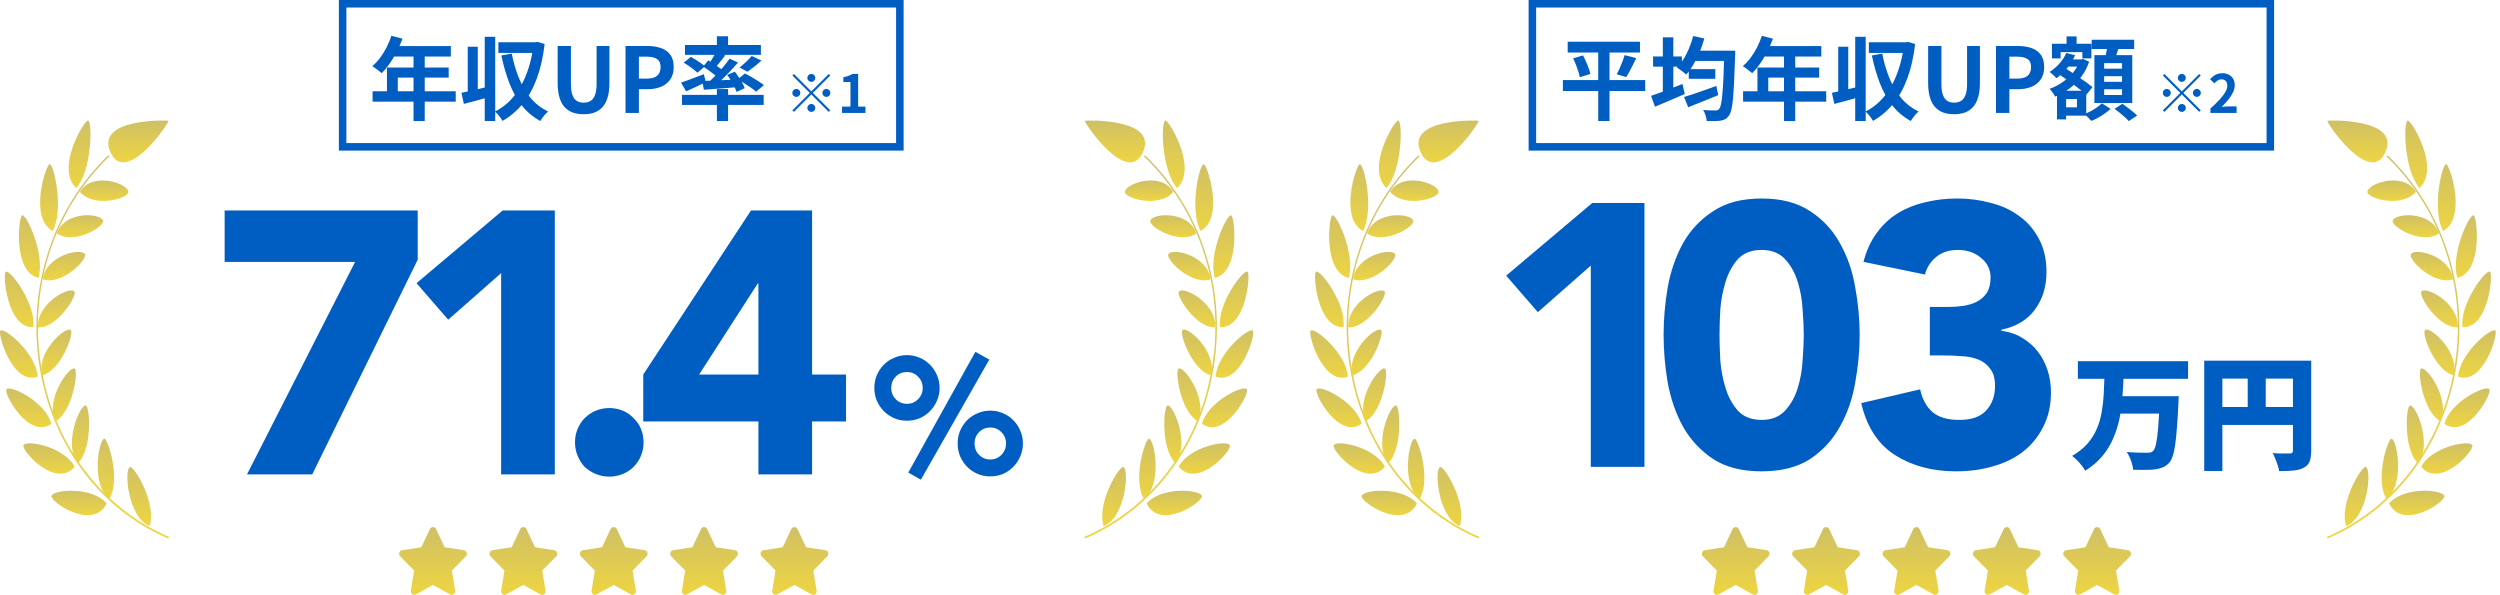 <svg width="332" height="79" viewBox="0 0 332 79" fill="none" xmlns="http://www.w3.org/2000/svg">
<path d="M22.337 71.513C13.207 67.618 6.823 58.992 5.21 48.419C3.631 38.054 7.063 27.69 14.374 20.629L14.511 20.768C7.235 27.759 3.837 38.089 5.416 48.349C6.995 58.853 13.379 67.409 22.44 71.304L22.337 71.513Z" fill="url(#paint0_linear_1139_1353)"/>
<path d="M17.051 25.498C17.085 24.42 12.348 22.681 10.598 25.464C12.417 27.655 17.016 26.403 17.051 25.498Z" fill="url(#paint1_linear_1139_1353)"/>
<path d="M11.696 16.003C12.314 16.247 12.177 22.681 10.117 24.977C7.303 22.298 11.284 15.829 11.696 16.003Z" fill="url(#paint2_linear_1139_1353)"/>
<path d="M13.688 29.324C13.482 28.315 8.643 27.898 7.544 30.993C9.707 32.558 13.86 30.158 13.688 29.324Z" fill="url(#paint3_linear_1139_1353)"/>
<path d="M6.584 21.811C7.202 21.846 8.506 27.933 6.996 30.68C3.769 28.907 6.138 21.777 6.584 21.811Z" fill="url(#paint4_linear_1139_1353)"/>
<path d="M11.285 33.777C10.907 32.873 6.171 33.812 5.656 37.081C8.093 37.986 11.628 34.542 11.285 33.777Z" fill="url(#paint5_linear_1139_1353)"/>
<path d="M2.945 28.593C3.562 28.454 6.034 33.88 5.107 36.906C1.675 36.106 2.464 28.698 2.945 28.593Z" fill="url(#paint6_linear_1139_1353)"/>
<path d="M9.88 38.716C9.331 37.951 4.903 40.177 5.041 43.481C7.546 43.62 10.292 39.307 9.88 38.716Z" fill="url(#paint7_linear_1139_1353)"/>
<path d="M0.782 36.073C1.366 35.794 4.798 40.351 4.42 43.446C0.954 43.655 0.302 36.316 0.782 36.073Z" fill="url(#paint8_linear_1139_1353)"/>
<path d="M9.395 43.828C8.742 43.271 4.83 46.68 5.585 49.845C8.056 49.288 9.909 44.245 9.395 43.828Z" fill="url(#paint9_linear_1139_1353)"/>
<path d="M0.06 43.898C0.61 43.446 4.797 46.924 5.003 50.02C1.674 51.237 -0.386 44.281 0.06 43.898Z" fill="url(#paint10_linear_1139_1353)"/>
<path d="M9.911 48.94C9.191 48.592 5.999 53.009 7.337 55.965C9.671 54.678 10.46 49.218 9.911 48.94Z" fill="url(#paint11_linear_1139_1353)"/>
<path d="M0.849 51.688C1.295 51.062 6.032 53.323 6.821 56.279C3.835 58.436 0.437 52.245 0.849 51.688Z" fill="url(#paint12_linear_1139_1353)"/>
<path d="M11.389 53.845C10.633 53.706 8.368 58.958 10.325 61.532C12.315 59.619 11.938 53.95 11.389 53.845Z" fill="url(#paint13_linear_1139_1353)"/>
<path d="M3.117 59.132C3.46 58.366 8.505 59.305 9.913 61.983C7.407 64.975 2.808 59.827 3.117 59.132Z" fill="url(#paint14_linear_1139_1353)"/>
<path d="M13.86 58.261C13.139 58.296 12.006 64.243 14.512 66.261C16.091 63.687 14.34 58.261 13.86 58.261Z" fill="url(#paint15_linear_1139_1353)"/>
<path d="M6.823 65.878C6.995 65.008 12.178 64.556 14.168 66.852C12.384 70.538 6.686 66.678 6.823 65.878Z" fill="url(#paint16_linear_1139_1353)"/>
<path d="M17.257 62.018C16.468 62.296 16.914 68.591 19.866 69.878C20.861 66.887 17.806 61.844 17.257 62.018Z" fill="url(#paint17_linear_1139_1353)"/>
<path d="M14.783 20.456C12.244 15.622 22.369 15.97 22.369 16.039C22.472 16.352 16.877 24.456 14.783 20.456Z" fill="url(#paint18_linear_1139_1353)"/>
<path d="M47.157 34.785H29.831V27.954H55.472V34.488L41.464 63H32.801L47.157 34.785ZM66.55 36.27L59.521 42.458L55.313 37.606L66.748 27.954H73.678V63H66.55V36.27ZM76.36 58.743C76.36 58.116 76.475 57.522 76.706 56.961C76.937 56.4 77.251 55.922 77.647 55.526C78.076 55.096 78.571 54.767 79.132 54.535C79.693 54.304 80.287 54.189 80.914 54.189C81.541 54.189 82.135 54.304 82.696 54.535C83.257 54.767 83.735 55.096 84.131 55.526C84.56 55.922 84.89 56.4 85.121 56.961C85.352 57.522 85.468 58.116 85.468 58.743C85.468 59.37 85.352 59.964 85.121 60.525C84.89 61.086 84.56 61.581 84.131 62.01C83.735 62.406 83.257 62.719 82.696 62.95C82.135 63.181 81.541 63.297 80.914 63.297C80.287 63.297 79.693 63.181 79.132 62.95C78.571 62.719 78.076 62.406 77.647 62.01C77.251 61.581 76.937 61.086 76.706 60.525C76.475 59.964 76.36 59.37 76.36 58.743ZM100.718 55.971H85.423V49.734L99.728 27.954H107.846V49.734H112.351V55.971H107.846V63H100.718V55.971ZM100.718 37.656H100.619L92.848 49.734H100.718V37.656Z" fill="#005EC2"/>
<path d="M127.176 58.886C127.176 58.285 127.286 57.72 127.506 57.192C127.741 56.664 128.049 56.202 128.43 55.806C128.826 55.41 129.288 55.102 129.816 54.882C130.344 54.647 130.909 54.53 131.51 54.53C132.111 54.53 132.676 54.647 133.204 54.882C133.732 55.102 134.187 55.41 134.568 55.806C134.964 56.202 135.272 56.664 135.492 57.192C135.727 57.72 135.844 58.285 135.844 58.886C135.844 59.487 135.727 60.059 135.492 60.602C135.272 61.13 134.964 61.592 134.568 61.988C134.187 62.384 133.732 62.699 133.204 62.934C132.676 63.154 132.111 63.264 131.51 63.264C130.909 63.264 130.344 63.154 129.816 62.934C129.288 62.699 128.826 62.384 128.43 61.988C128.049 61.592 127.741 61.13 127.506 60.602C127.286 60.059 127.176 59.487 127.176 58.886ZM133.6 58.886C133.6 58.299 133.395 57.801 132.984 57.39C132.588 56.979 132.097 56.774 131.51 56.774C130.923 56.774 130.425 56.979 130.014 57.39C129.618 57.801 129.42 58.299 129.42 58.886C129.42 59.487 129.618 59.993 130.014 60.404C130.425 60.815 130.923 61.02 131.51 61.02C132.097 61.02 132.588 60.815 132.984 60.404C133.395 59.993 133.6 59.487 133.6 58.886ZM116.11 51.516C116.11 50.915 116.22 50.35 116.44 49.822C116.675 49.294 116.983 48.832 117.364 48.436C117.76 48.04 118.222 47.732 118.75 47.512C119.278 47.277 119.843 47.16 120.444 47.16C121.045 47.16 121.61 47.277 122.138 47.512C122.666 47.732 123.121 48.04 123.502 48.436C123.898 48.832 124.206 49.294 124.426 49.822C124.661 50.35 124.778 50.915 124.778 51.516C124.778 52.117 124.661 52.682 124.426 53.21C124.206 53.738 123.898 54.2 123.502 54.596C123.121 54.992 122.666 55.307 122.138 55.542C121.61 55.762 121.045 55.872 120.444 55.872C119.843 55.872 119.278 55.762 118.75 55.542C118.222 55.307 117.76 54.992 117.364 54.596C116.983 54.2 116.675 53.738 116.44 53.21C116.22 52.682 116.11 52.117 116.11 51.516ZM122.534 51.516C122.534 50.929 122.329 50.431 121.918 50.02C121.522 49.609 121.031 49.404 120.444 49.404C119.857 49.404 119.359 49.609 118.948 50.02C118.552 50.431 118.354 50.929 118.354 51.516C118.354 52.103 118.552 52.601 118.948 53.012C119.359 53.423 119.857 53.628 120.444 53.628C121.031 53.628 121.522 53.423 121.918 53.012C122.329 52.601 122.534 52.103 122.534 51.516ZM129.53 46.72L131.378 47.754L122.292 63.704L120.62 62.758L129.53 46.72Z" fill="#005EC2"/>
<path d="M275.941 47.965H290.576V50.308H275.941V47.965ZM281.287 52.618H287.689V54.928H281.287V52.618ZM286.814 52.618H289.339C289.339 52.618 289.333 52.684 289.322 52.816C289.322 52.937 289.317 53.08 289.306 53.245C289.306 53.41 289.3 53.542 289.289 53.641C289.234 54.884 289.168 55.951 289.091 56.842C289.025 57.733 288.948 58.481 288.86 59.086C288.772 59.691 288.668 60.181 288.547 60.554C288.426 60.917 288.283 61.198 288.118 61.396C287.843 61.715 287.551 61.935 287.243 62.056C286.935 62.188 286.578 62.282 286.171 62.337C285.83 62.38 285.395 62.403 284.867 62.403C284.35 62.403 283.822 62.397 283.283 62.386C283.261 62.045 283.168 61.649 283.003 61.198C282.849 60.747 282.656 60.356 282.425 60.026C282.975 60.071 283.498 60.098 283.993 60.109C284.499 60.12 284.878 60.126 285.131 60.126C285.307 60.126 285.456 60.114 285.577 60.093C285.698 60.059 285.813 59.993 285.923 59.895C286.088 59.752 286.226 59.416 286.336 58.888C286.446 58.36 286.539 57.612 286.616 56.644C286.693 55.676 286.759 54.466 286.814 53.014V52.618ZM279.472 49.978H282.013C281.98 50.913 281.925 51.853 281.848 52.8C281.782 53.745 281.655 54.675 281.468 55.588C281.281 56.49 281.006 57.359 280.643 58.195C280.291 59.031 279.813 59.818 279.208 60.554C278.603 61.281 277.838 61.935 276.914 62.518C276.738 62.188 276.485 61.836 276.155 61.462C275.825 61.088 275.501 60.78 275.182 60.538C276.018 60.054 276.7 59.51 277.228 58.904C277.756 58.288 278.168 57.629 278.465 56.925C278.762 56.221 278.977 55.483 279.109 54.714C279.241 53.944 279.329 53.163 279.373 52.37C279.417 51.568 279.45 50.77 279.472 49.978ZM292.721 47.899H305.674V50.275H295.13V62.551H292.721V47.899ZM304.502 47.899H306.928V59.861C306.928 60.467 306.856 60.945 306.713 61.297C306.57 61.649 306.306 61.924 305.921 62.122C305.547 62.32 305.096 62.441 304.568 62.485C304.04 62.54 303.408 62.568 302.671 62.568C302.638 62.337 302.572 62.072 302.473 61.776C302.385 61.489 302.28 61.203 302.159 60.917C302.049 60.632 301.934 60.384 301.812 60.175C302.099 60.197 302.396 60.214 302.704 60.224C303.012 60.224 303.292 60.224 303.545 60.224C303.798 60.224 303.974 60.224 304.073 60.224C304.227 60.224 304.337 60.197 304.403 60.142C304.469 60.076 304.502 59.971 304.502 59.828V47.899ZM294.025 54.053H305.69V56.429H294.025V54.053ZM298.496 49.219H300.889V55.242H298.496V49.219Z" fill="#005EC2"/>
<rect x="45.5" y="0.5" width="74" height="19" stroke="#005EC2"/>
<path d="M51.976 4.752L53.452 5.136C53.236 5.728 52.98 6.308 52.684 6.876C52.396 7.444 52.08 7.972 51.736 8.46C51.4 8.94 51.052 9.36 50.692 9.72C50.596 9.64 50.472 9.54 50.32 9.42C50.168 9.292 50.012 9.172 49.852 9.06C49.7 8.948 49.564 8.856 49.444 8.784C49.812 8.472 50.156 8.104 50.476 7.68C50.796 7.248 51.084 6.784 51.34 6.288C51.596 5.784 51.808 5.272 51.976 4.752ZM52.24 6.12H59.872V7.512H51.544L52.24 6.12ZM51.388 8.964H59.584V10.308H52.828V12.828H51.388V8.964ZM49.48 12.12H60.52V13.5H49.48V12.12ZM54.916 6.84H56.404V16.08H54.916V6.84ZM61.276 12.324C61.756 12.228 62.328 12.104 62.992 11.952C63.656 11.792 64.324 11.632 64.996 11.472L65.176 12.816C64.568 12.992 63.952 13.168 63.328 13.344C62.704 13.512 62.128 13.664 61.6 13.8L61.276 12.324ZM64.372 4.884H65.764V16.068H64.372V4.884ZM62.116 6.204H63.448V12.66H62.116V6.204ZM66.184 5.616H71.2V7.032H66.184V5.616ZM70.852 5.616H71.104L71.368 5.556L72.328 5.844C72.128 7.572 71.784 9.092 71.296 10.404C70.816 11.716 70.192 12.84 69.424 13.776C68.664 14.704 67.768 15.464 66.736 16.056C66.664 15.928 66.572 15.784 66.46 15.624C66.348 15.472 66.228 15.32 66.1 15.168C65.972 15.024 65.852 14.904 65.74 14.808C66.436 14.464 67.068 14.012 67.636 13.452C68.212 12.884 68.716 12.22 69.148 11.46C69.58 10.7 69.94 9.856 70.228 8.928C70.516 8 70.724 7 70.852 5.928V5.616ZM67.96 7.116C68.184 8.268 68.5 9.348 68.908 10.356C69.316 11.356 69.836 12.24 70.468 13.008C71.1 13.768 71.872 14.368 72.784 14.808C72.672 14.904 72.548 15.024 72.412 15.168C72.284 15.32 72.16 15.476 72.04 15.636C71.92 15.796 71.824 15.94 71.752 16.068C70.776 15.532 69.956 14.84 69.292 13.992C68.628 13.144 68.08 12.164 67.648 11.052C67.216 9.94 66.86 8.712 66.58 7.368L67.96 7.116ZM77.512 15.168C76.96 15.168 76.472 15.092 76.048 14.94C75.624 14.78 75.26 14.532 74.956 14.196C74.66 13.86 74.436 13.428 74.284 12.9C74.132 12.372 74.056 11.74 74.056 11.004V6.108H75.82V11.16C75.82 11.776 75.888 12.264 76.024 12.624C76.16 12.984 76.352 13.244 76.6 13.404C76.856 13.556 77.16 13.632 77.512 13.632C77.864 13.632 78.168 13.556 78.424 13.404C78.68 13.244 78.876 12.984 79.012 12.624C79.156 12.264 79.228 11.776 79.228 11.16V6.108H80.932V11.004C80.932 11.74 80.856 12.372 80.704 12.9C80.552 13.428 80.328 13.86 80.032 14.196C79.736 14.532 79.376 14.78 78.952 14.94C78.528 15.092 78.048 15.168 77.512 15.168ZM83.069 15V6.108H85.985C86.641 6.108 87.229 6.196 87.749 6.372C88.277 6.548 88.693 6.84 88.997 7.248C89.309 7.648 89.465 8.2 89.465 8.904C89.465 9.576 89.309 10.132 88.997 10.572C88.693 11.004 88.281 11.324 87.761 11.532C87.249 11.74 86.673 11.844 86.033 11.844H84.845V15H83.069ZM84.845 10.44H85.913C86.521 10.44 86.973 10.312 87.269 10.056C87.573 9.8 87.725 9.416 87.725 8.904C87.725 8.392 87.565 8.036 87.245 7.836C86.933 7.628 86.469 7.524 85.853 7.524H84.845V10.44ZM95.201 4.812H96.689V6.492H95.201V4.812ZM95.201 11.832H96.689V16.08H95.201V11.832ZM90.569 12.6H101.416V13.932H90.569V12.6ZM90.965 5.976H101.044V7.284H90.965V5.976ZM99.832 7.428L101.116 8.04C100.812 8.32 100.496 8.592 100.168 8.856C99.841 9.112 99.54 9.336 99.269 9.528L98.213 8.964C98.397 8.828 98.585 8.672 98.776 8.496C98.977 8.32 99.168 8.14 99.353 7.956C99.544 7.764 99.704 7.588 99.832 7.428ZM95.093 6.912L96.305 7.368C96.064 7.68 95.817 7.992 95.561 8.304C95.312 8.616 95.085 8.88 94.876 9.096L93.977 8.7C94.105 8.532 94.237 8.344 94.373 8.136C94.508 7.928 94.641 7.716 94.769 7.5C94.897 7.284 95.004 7.088 95.093 6.912ZM96.892 7.788L98.008 8.304C97.68 8.688 97.32 9.088 96.928 9.504C96.537 9.912 96.144 10.304 95.752 10.68C95.361 11.048 94.989 11.372 94.636 11.652L93.796 11.184C94.148 10.888 94.513 10.548 94.888 10.164C95.272 9.772 95.641 9.368 95.993 8.952C96.344 8.536 96.644 8.148 96.892 7.788ZM93.376 8.832L94.049 8.016C94.281 8.152 94.528 8.308 94.793 8.484C95.056 8.66 95.308 8.836 95.549 9.012C95.788 9.18 95.984 9.336 96.136 9.48L95.428 10.416C95.284 10.264 95.097 10.096 94.865 9.912C94.632 9.72 94.385 9.532 94.121 9.348C93.856 9.156 93.609 8.984 93.376 8.832ZM93.269 10.752C93.668 10.736 94.124 10.72 94.636 10.704C95.148 10.68 95.692 10.656 96.269 10.632C96.844 10.6 97.424 10.572 98.008 10.548L97.996 11.568C97.197 11.632 96.4 11.696 95.609 11.76C94.817 11.824 94.105 11.876 93.472 11.916L93.269 10.752ZM96.569 9.948L97.588 9.516C97.764 9.74 97.936 9.984 98.105 10.248C98.281 10.504 98.441 10.76 98.585 11.016C98.728 11.272 98.832 11.504 98.897 11.712L97.817 12.204C97.752 11.996 97.653 11.764 97.516 11.508C97.388 11.244 97.24 10.976 97.073 10.704C96.912 10.424 96.745 10.172 96.569 9.948ZM90.436 10.968C90.82 10.848 91.281 10.684 91.817 10.476C92.361 10.268 92.912 10.06 93.472 9.852L93.725 10.908C93.293 11.124 92.844 11.34 92.38 11.556C91.924 11.772 91.504 11.964 91.121 12.132L90.436 10.968ZM90.796 8.316L91.757 7.548C91.965 7.66 92.184 7.792 92.416 7.944C92.656 8.088 92.88 8.236 93.088 8.388C93.305 8.54 93.481 8.68 93.617 8.808L92.609 9.66C92.489 9.532 92.325 9.388 92.117 9.228C91.916 9.068 91.701 8.908 91.469 8.748C91.237 8.588 91.013 8.444 90.796 8.316ZM97.948 10.548L98.933 9.756C99.204 9.892 99.501 10.052 99.82 10.236C100.14 10.42 100.444 10.608 100.732 10.8C101.02 10.984 101.26 11.152 101.452 11.304L100.408 12.18C100.24 12.02 100.016 11.844 99.737 11.652C99.457 11.46 99.16 11.264 98.849 11.064C98.537 10.864 98.237 10.692 97.948 10.548ZM107.746 10.87C107.601 10.87 107.478 10.819 107.375 10.716C107.272 10.613 107.221 10.49 107.221 10.345C107.221 10.2 107.272 10.077 107.375 9.974C107.478 9.871 107.601 9.82 107.746 9.82C107.891 9.82 108.014 9.871 108.117 9.974C108.22 10.077 108.271 10.2 108.271 10.345C108.271 10.49 108.22 10.613 108.117 10.716C108.014 10.819 107.891 10.87 107.746 10.87ZM107.746 12.137L110.056 9.827L110.259 10.03L107.949 12.34L110.259 14.65L110.056 14.853L107.746 12.543L105.429 14.86L105.226 14.657L107.543 12.34L105.233 10.03L105.436 9.827L107.746 12.137ZM106.276 12.34C106.276 12.485 106.225 12.608 106.122 12.711C106.019 12.814 105.896 12.865 105.751 12.865C105.606 12.865 105.483 12.814 105.38 12.711C105.277 12.608 105.226 12.485 105.226 12.34C105.226 12.195 105.277 12.072 105.38 11.969C105.483 11.866 105.606 11.815 105.751 11.815C105.896 11.815 106.019 11.866 106.122 11.969C106.225 12.072 106.276 12.195 106.276 12.34ZM109.216 12.34C109.216 12.195 109.267 12.072 109.37 11.969C109.473 11.866 109.596 11.815 109.741 11.815C109.886 11.815 110.009 11.866 110.112 11.969C110.215 12.072 110.266 12.195 110.266 12.34C110.266 12.485 110.215 12.608 110.112 12.711C110.009 12.814 109.886 12.865 109.741 12.865C109.596 12.865 109.473 12.814 109.37 12.711C109.267 12.608 109.216 12.485 109.216 12.34ZM107.746 13.81C107.891 13.81 108.014 13.861 108.117 13.964C108.22 14.067 108.271 14.19 108.271 14.335C108.271 14.48 108.22 14.603 108.117 14.706C108.014 14.809 107.891 14.86 107.746 14.86C107.601 14.86 107.478 14.809 107.375 14.706C107.272 14.603 107.221 14.48 107.221 14.335C107.221 14.19 107.272 14.067 107.375 13.964C107.478 13.861 107.601 13.81 107.746 13.81ZM111.82 15V14.16H112.94V10.891H111.995V10.247C112.256 10.2 112.48 10.144 112.667 10.079C112.858 10.009 113.036 9.92 113.199 9.813H113.962V14.16H114.935V15H111.82Z" fill="#005EC2"/>
<rect x="203.5" y="0.5" width="98" height="19" stroke="#005EC2"/>
<path d="M208.188 5.544H217.788V6.972H208.188V5.544ZM207.552 10.632H218.484V12.084H207.552V10.632ZM208.908 7.752L210.228 7.356C210.364 7.62 210.496 7.9 210.624 8.196C210.76 8.484 210.876 8.772 210.972 9.06C211.076 9.34 211.152 9.592 211.2 9.816L209.796 10.26C209.756 10.036 209.692 9.784 209.604 9.504C209.516 9.216 209.412 8.92 209.292 8.616C209.172 8.304 209.044 8.016 208.908 7.752ZM215.748 7.32L217.296 7.716C217.152 8.028 217 8.336 216.84 8.64C216.688 8.944 216.536 9.236 216.384 9.516C216.24 9.788 216.1 10.028 215.964 10.236L214.704 9.864C214.832 9.632 214.96 9.368 215.088 9.072C215.224 8.776 215.348 8.476 215.46 8.172C215.58 7.868 215.676 7.584 215.748 7.32ZM212.244 6.144H213.744V16.068H212.244V6.144ZM224.268 9.18H227.796V10.464H224.268V9.18ZM223.644 12.876C224.004 12.772 224.416 12.644 224.88 12.492C225.344 12.332 225.836 12.16 226.356 11.976C226.884 11.784 227.408 11.596 227.928 11.412L228.18 12.636C227.5 12.916 226.808 13.196 226.104 13.476C225.408 13.756 224.772 14.012 224.196 14.244L223.644 12.876ZM224.832 6.732H229.416V8.088H224.832V6.732ZM228.984 6.732H230.436C230.436 6.732 230.436 6.776 230.436 6.864C230.436 6.952 230.436 7.052 230.436 7.164C230.436 7.268 230.432 7.352 230.424 7.416C230.384 8.752 230.34 9.892 230.292 10.836C230.244 11.772 230.192 12.544 230.136 13.152C230.08 13.76 230.008 14.24 229.92 14.592C229.832 14.936 229.728 15.188 229.608 15.348C229.448 15.58 229.28 15.74 229.104 15.828C228.928 15.924 228.72 15.988 228.48 16.02C228.256 16.06 227.98 16.08 227.652 16.08C227.324 16.088 226.988 16.084 226.644 16.068C226.636 15.852 226.588 15.604 226.5 15.324C226.412 15.052 226.304 14.812 226.176 14.604C226.528 14.636 226.852 14.656 227.148 14.664C227.444 14.664 227.664 14.664 227.808 14.664C227.928 14.664 228.024 14.652 228.096 14.628C228.168 14.596 228.24 14.536 228.312 14.448C228.408 14.352 228.488 14.144 228.552 13.824C228.624 13.504 228.684 13.052 228.732 12.468C228.788 11.884 228.836 11.148 228.876 10.26C228.916 9.364 228.952 8.292 228.984 7.044V6.732ZM224.856 4.776L226.332 5.112C226.164 5.728 225.956 6.332 225.708 6.924C225.46 7.508 225.184 8.056 224.88 8.568C224.584 9.08 224.268 9.524 223.932 9.9C223.844 9.82 223.724 9.72 223.572 9.6C223.42 9.48 223.264 9.364 223.104 9.252C222.952 9.132 222.812 9.04 222.684 8.976C223.18 8.488 223.612 7.872 223.98 7.128C224.356 6.376 224.648 5.592 224.856 4.776ZM219.528 7.5H223.356V8.856H219.528V7.5ZM220.824 4.956H222.216V12.936H220.824V4.956ZM219.264 12.72C219.616 12.608 220.02 12.468 220.476 12.3C220.932 12.124 221.412 11.94 221.916 11.748C222.428 11.548 222.932 11.348 223.428 11.148L223.74 12.48C223.076 12.776 222.392 13.072 221.688 13.368C220.992 13.664 220.356 13.932 219.78 14.172L219.264 12.72ZM233.976 4.752L235.452 5.136C235.236 5.728 234.98 6.308 234.684 6.876C234.396 7.444 234.08 7.972 233.736 8.46C233.4 8.94 233.052 9.36 232.692 9.72C232.596 9.64 232.472 9.54 232.32 9.42C232.168 9.292 232.012 9.172 231.852 9.06C231.7 8.948 231.564 8.856 231.444 8.784C231.812 8.472 232.156 8.104 232.476 7.68C232.796 7.248 233.084 6.784 233.34 6.288C233.596 5.784 233.808 5.272 233.976 4.752ZM234.24 6.12H241.872V7.512H233.544L234.24 6.12ZM233.388 8.964H241.584V10.308H234.828V12.828H233.388V8.964ZM231.48 12.12H242.52V13.5H231.48V12.12ZM236.916 6.84H238.404V16.08H236.916V6.84ZM243.276 12.324C243.756 12.228 244.328 12.104 244.992 11.952C245.656 11.792 246.324 11.632 246.996 11.472L247.176 12.816C246.568 12.992 245.952 13.168 245.328 13.344C244.704 13.512 244.128 13.664 243.6 13.8L243.276 12.324ZM246.372 4.884H247.764V16.068H246.372V4.884ZM244.116 6.204H245.448V12.66H244.116V6.204ZM248.184 5.616H253.2V7.032H248.184V5.616ZM252.852 5.616H253.104L253.368 5.556L254.328 5.844C254.128 7.572 253.784 9.092 253.296 10.404C252.816 11.716 252.192 12.84 251.424 13.776C250.664 14.704 249.768 15.464 248.736 16.056C248.664 15.928 248.572 15.784 248.46 15.624C248.348 15.472 248.228 15.32 248.1 15.168C247.972 15.024 247.852 14.904 247.74 14.808C248.436 14.464 249.068 14.012 249.636 13.452C250.212 12.884 250.716 12.22 251.148 11.46C251.58 10.7 251.94 9.856 252.228 8.928C252.516 8 252.724 7 252.852 5.928V5.616ZM249.96 7.116C250.184 8.268 250.5 9.348 250.908 10.356C251.316 11.356 251.836 12.24 252.468 13.008C253.1 13.768 253.872 14.368 254.784 14.808C254.672 14.904 254.548 15.024 254.412 15.168C254.284 15.32 254.16 15.476 254.04 15.636C253.92 15.796 253.824 15.94 253.752 16.068C252.776 15.532 251.956 14.84 251.292 13.992C250.628 13.144 250.08 12.164 249.648 11.052C249.216 9.94 248.86 8.712 248.58 7.368L249.96 7.116ZM259.512 15.168C258.96 15.168 258.472 15.092 258.048 14.94C257.624 14.78 257.26 14.532 256.956 14.196C256.66 13.86 256.436 13.428 256.284 12.9C256.132 12.372 256.056 11.74 256.056 11.004V6.108H257.82V11.16C257.82 11.776 257.888 12.264 258.024 12.624C258.16 12.984 258.352 13.244 258.6 13.404C258.856 13.556 259.16 13.632 259.512 13.632C259.864 13.632 260.168 13.556 260.424 13.404C260.68 13.244 260.876 12.984 261.012 12.624C261.156 12.264 261.228 11.776 261.228 11.16V6.108H262.932V11.004C262.932 11.74 262.856 12.372 262.704 12.9C262.552 13.428 262.328 13.86 262.032 14.196C261.736 14.532 261.376 14.78 260.952 14.94C260.528 15.092 260.048 15.168 259.512 15.168ZM265.069 15V6.108H267.985C268.641 6.108 269.229 6.196 269.749 6.372C270.277 6.548 270.693 6.84 270.997 7.248C271.309 7.648 271.465 8.2 271.465 8.904C271.465 9.576 271.309 10.132 270.997 10.572C270.693 11.004 270.281 11.324 269.761 11.532C269.249 11.74 268.673 11.844 268.033 11.844H266.845V15H265.069ZM266.845 10.44H267.913C268.521 10.44 268.973 10.312 269.269 10.056C269.573 9.8 269.725 9.416 269.725 8.904C269.725 8.392 269.565 8.036 269.245 7.836C268.933 7.628 268.469 7.524 267.853 7.524H266.845V10.44ZM274.044 7.884H276.42V8.844H274.044V7.884ZM274.44 4.836H275.772V6.72H274.44V4.836ZM273.816 12.048H277.056V15.36H273.816V14.256H275.82V13.152H273.816V12.048ZM272.496 5.808H277.74V7.752H276.54V6.924H273.648V7.752H272.496V5.808ZM273.168 12.048H274.38V15.852H273.168V12.048ZM276.192 7.884H276.42L276.624 7.824L277.44 8.196C277.184 8.948 276.828 9.624 276.372 10.224C275.916 10.816 275.392 11.332 274.8 11.772C274.208 12.204 273.58 12.556 272.916 12.828C272.844 12.676 272.736 12.496 272.592 12.288C272.448 12.08 272.312 11.916 272.184 11.796C272.776 11.588 273.34 11.3 273.876 10.932C274.42 10.564 274.892 10.14 275.292 9.66C275.692 9.172 275.992 8.644 276.192 8.076V7.884ZM274.404 7.032L275.568 7.332C275.304 7.956 274.948 8.536 274.5 9.072C274.06 9.6 273.592 10.04 273.096 10.392C273.04 10.312 272.956 10.22 272.844 10.116C272.732 10.012 272.616 9.908 272.496 9.804C272.376 9.692 272.272 9.608 272.184 9.552C272.656 9.256 273.088 8.888 273.48 8.448C273.88 8.008 274.188 7.536 274.404 7.032ZM273.324 9.792L274.08 8.928C274.376 9.12 274.7 9.332 275.052 9.564C275.404 9.796 275.756 10.032 276.108 10.272C276.46 10.512 276.792 10.744 277.104 10.968C277.416 11.192 277.676 11.392 277.884 11.568L277.068 12.588C276.868 12.396 276.616 12.184 276.312 11.952C276.016 11.72 275.696 11.476 275.352 11.22C275.008 10.964 274.66 10.712 274.308 10.464C273.956 10.216 273.628 9.992 273.324 9.792ZM277.776 5.28H283.416V6.504H277.776V5.28ZM279.432 10.116V10.86H281.808V10.116H279.432ZM279.432 11.856V12.612H281.808V11.856H279.432ZM279.432 8.388V9.12H281.808V8.388H279.432ZM278.136 7.32H283.164V13.68H278.136V7.32ZM279.888 5.928L281.46 6.12C281.34 6.48 281.212 6.84 281.076 7.2C280.948 7.552 280.828 7.856 280.716 8.112L279.528 7.884C279.576 7.692 279.62 7.484 279.66 7.26C279.708 7.028 279.752 6.796 279.792 6.564C279.832 6.332 279.864 6.12 279.888 5.928ZM279.132 13.716L280.284 14.46C280.076 14.66 279.828 14.86 279.54 15.06C279.252 15.268 278.952 15.456 278.64 15.624C278.328 15.8 278.024 15.944 277.728 16.056C277.616 15.928 277.472 15.776 277.296 15.6C277.12 15.424 276.956 15.272 276.804 15.144C277.092 15.04 277.384 14.908 277.68 14.748C277.976 14.588 278.252 14.416 278.508 14.232C278.764 14.048 278.972 13.876 279.132 13.716ZM280.812 14.448L281.856 13.776C282.072 13.928 282.304 14.1 282.552 14.292C282.8 14.476 283.036 14.66 283.26 14.844C283.484 15.028 283.668 15.196 283.812 15.348L282.696 16.08C282.576 15.928 282.408 15.756 282.192 15.564C281.976 15.372 281.744 15.176 281.496 14.976C281.256 14.776 281.028 14.6 280.812 14.448ZM289.746 10.87C289.601 10.87 289.478 10.819 289.375 10.716C289.272 10.613 289.221 10.49 289.221 10.345C289.221 10.2 289.272 10.077 289.375 9.974C289.478 9.871 289.601 9.82 289.746 9.82C289.891 9.82 290.014 9.871 290.117 9.974C290.22 10.077 290.271 10.2 290.271 10.345C290.271 10.49 290.22 10.613 290.117 10.716C290.014 10.819 289.891 10.87 289.746 10.87ZM289.746 12.137L292.056 9.827L292.259 10.03L289.949 12.34L292.259 14.65L292.056 14.853L289.746 12.543L287.429 14.86L287.226 14.657L289.543 12.34L287.233 10.03L287.436 9.827L289.746 12.137ZM288.276 12.34C288.276 12.485 288.225 12.608 288.122 12.711C288.019 12.814 287.896 12.865 287.751 12.865C287.606 12.865 287.483 12.814 287.38 12.711C287.277 12.608 287.226 12.485 287.226 12.34C287.226 12.195 287.277 12.072 287.38 11.969C287.483 11.866 287.606 11.815 287.751 11.815C287.896 11.815 288.019 11.866 288.122 11.969C288.225 12.072 288.276 12.195 288.276 12.34ZM291.216 12.34C291.216 12.195 291.267 12.072 291.37 11.969C291.473 11.866 291.596 11.815 291.741 11.815C291.886 11.815 292.009 11.866 292.112 11.969C292.215 12.072 292.266 12.195 292.266 12.34C292.266 12.485 292.215 12.608 292.112 12.711C292.009 12.814 291.886 12.865 291.741 12.865C291.596 12.865 291.473 12.814 291.37 12.711C291.267 12.608 291.216 12.485 291.216 12.34ZM289.746 13.81C289.891 13.81 290.014 13.861 290.117 13.964C290.22 14.067 290.271 14.19 290.271 14.335C290.271 14.48 290.22 14.603 290.117 14.706C290.014 14.809 289.891 14.86 289.746 14.86C289.601 14.86 289.478 14.809 289.375 14.706C289.272 14.603 289.221 14.48 289.221 14.335C289.221 14.19 289.272 14.067 289.375 13.964C289.478 13.861 289.601 13.81 289.746 13.81ZM293.547 15V14.405C294.018 13.985 294.42 13.595 294.751 13.236C295.087 12.877 295.344 12.543 295.521 12.235C295.698 11.922 295.787 11.633 295.787 11.367C295.787 11.199 295.757 11.052 295.696 10.926C295.635 10.8 295.547 10.704 295.43 10.639C295.318 10.569 295.178 10.534 295.01 10.534C294.823 10.534 294.651 10.588 294.492 10.695C294.338 10.798 294.196 10.921 294.065 11.066L293.491 10.513C293.734 10.252 293.981 10.056 294.233 9.925C294.49 9.79 294.793 9.722 295.143 9.722C295.47 9.722 295.754 9.79 295.997 9.925C296.244 10.056 296.436 10.24 296.571 10.478C296.706 10.716 296.774 10.996 296.774 11.318C296.774 11.631 296.695 11.95 296.536 12.277C296.382 12.599 296.174 12.921 295.913 13.243C295.652 13.565 295.362 13.882 295.045 14.195C295.18 14.176 295.325 14.162 295.479 14.153C295.638 14.139 295.778 14.132 295.899 14.132H297.019V15H293.547Z" fill="#005EC2"/>
<path d="M144.103 71.513C153.233 67.618 159.617 58.992 161.23 48.419C162.809 38.054 159.376 27.69 152.066 20.629L151.928 20.768C159.205 27.759 162.603 38.089 161.024 48.349C159.445 58.853 153.061 67.409 144 71.304L144.103 71.513Z" fill="url(#paint19_linear_1139_1353)"/>
<path d="M149.39 25.498C149.356 24.42 154.092 22.681 155.842 25.464C154.023 27.655 149.424 26.403 149.39 25.498Z" fill="url(#paint20_linear_1139_1353)"/>
<path d="M154.744 16.003C154.127 16.247 154.264 22.681 156.323 24.977C159.138 22.298 155.156 15.829 154.744 16.003Z" fill="url(#paint21_linear_1139_1353)"/>
<path d="M152.752 29.324C152.958 28.315 157.798 27.898 158.896 30.993C156.734 32.558 152.581 30.158 152.752 29.324Z" fill="url(#paint22_linear_1139_1353)"/>
<path d="M159.856 21.811C159.238 21.846 157.934 27.933 159.444 30.68C162.67 28.907 160.302 21.777 159.856 21.811Z" fill="url(#paint23_linear_1139_1353)"/>
<path d="M155.155 33.777C155.533 32.873 160.269 33.812 160.784 37.081C158.347 37.986 154.812 34.542 155.155 33.777Z" fill="url(#paint24_linear_1139_1353)"/>
<path d="M163.495 28.593C162.878 28.454 160.406 33.88 161.333 36.906C164.765 36.106 163.976 28.698 163.495 28.593Z" fill="url(#paint25_linear_1139_1353)"/>
<path d="M156.56 38.716C157.109 37.951 161.537 40.177 161.399 43.481C158.894 43.62 156.148 39.307 156.56 38.716Z" fill="url(#paint26_linear_1139_1353)"/>
<path d="M165.658 36.073C165.074 35.794 161.642 40.351 162.02 43.446C165.486 43.655 166.138 36.316 165.658 36.073Z" fill="url(#paint27_linear_1139_1353)"/>
<path d="M157.045 43.828C157.697 43.271 161.61 46.68 160.855 49.845C158.384 49.288 156.53 44.245 157.045 43.828Z" fill="url(#paint28_linear_1139_1353)"/>
<path d="M166.379 43.898C165.83 43.446 161.643 46.924 161.437 50.02C164.766 51.237 166.826 44.281 166.379 43.898Z" fill="url(#paint29_linear_1139_1353)"/>
<path d="M156.529 48.94C157.25 48.592 160.442 53.009 159.103 55.965C156.769 54.678 155.98 49.218 156.529 48.94Z" fill="url(#paint30_linear_1139_1353)"/>
<path d="M165.591 51.688C165.145 51.062 160.408 53.323 159.619 56.279C162.605 58.436 166.003 52.245 165.591 51.688Z" fill="url(#paint31_linear_1139_1353)"/>
<path d="M155.052 53.845C155.807 53.706 158.072 58.958 156.116 61.532C154.125 59.619 154.503 53.95 155.052 53.845Z" fill="url(#paint32_linear_1139_1353)"/>
<path d="M163.323 59.132C162.98 58.366 157.935 59.305 156.527 61.983C159.033 64.975 163.632 59.827 163.323 59.132Z" fill="url(#paint33_linear_1139_1353)"/>
<path d="M152.58 58.261C153.301 58.296 154.434 64.243 151.928 66.261C150.349 63.687 152.1 58.261 152.58 58.261Z" fill="url(#paint34_linear_1139_1353)"/>
<path d="M159.616 65.878C159.445 65.008 154.262 64.556 152.271 66.852C154.056 70.538 159.754 66.678 159.616 65.878Z" fill="url(#paint35_linear_1139_1353)"/>
<path d="M149.183 62.018C149.972 62.296 149.526 68.591 146.574 69.878C145.579 66.887 148.634 61.844 149.183 62.018Z" fill="url(#paint36_linear_1139_1353)"/>
<path d="M151.656 20.456C154.196 15.622 144.071 15.97 144.071 16.039C143.968 16.352 149.563 24.456 151.656 20.456Z" fill="url(#paint37_linear_1139_1353)"/>
<path fill-rule="evenodd" clip-rule="evenodd" d="M60.003 79C59.932 79 59.86 78.982 59.794 78.946L57.5 77.681L55.206 78.946C55.053 79.029 54.87 79.015 54.732 78.909C54.594 78.802 54.525 78.623 54.554 78.445L54.991 75.772L53.137 73.88C53.014 73.754 52.969 73.565 53.022 73.392C53.074 73.221 53.215 73.095 53.385 73.069L55.95 72.676L57.097 70.242C57.249 69.919 57.751 69.919 57.903 70.242L59.05 72.676L61.615 73.069C61.785 73.095 61.926 73.221 61.978 73.392C62.031 73.565 61.986 73.754 61.863 73.88L60.009 75.772L60.446 78.445C60.475 78.623 60.406 78.802 60.268 78.909C60.19 78.97 60.096 79 60.003 79" fill="url(#paint38_linear_1139_1353)"/>
<path fill-rule="evenodd" clip-rule="evenodd" d="M72.003 79C71.932 79 71.86 78.982 71.794 78.946L69.5 77.681L67.206 78.946C67.053 79.029 66.87 79.015 66.732 78.909C66.594 78.802 66.525 78.623 66.554 78.445L66.991 75.772L65.137 73.88C65.014 73.754 64.969 73.565 65.022 73.392C65.074 73.221 65.215 73.095 65.385 73.069L67.95 72.676L69.097 70.242C69.249 69.919 69.751 69.919 69.903 70.242L71.05 72.676L73.615 73.069C73.785 73.095 73.926 73.221 73.978 73.392C74.031 73.565 73.986 73.754 73.863 73.88L72.009 75.772L72.446 78.445C72.475 78.623 72.406 78.802 72.268 78.909C72.189 78.97 72.096 79 72.003 79" fill="url(#paint39_linear_1139_1353)"/>
<path fill-rule="evenodd" clip-rule="evenodd" d="M84.003 79C83.932 79 83.86 78.982 83.794 78.946L81.5 77.681L79.206 78.946C79.053 79.029 78.87 79.015 78.732 78.909C78.594 78.802 78.525 78.623 78.554 78.445L78.991 75.772L77.137 73.88C77.014 73.754 76.969 73.565 77.022 73.392C77.074 73.221 77.215 73.095 77.385 73.069L79.95 72.676L81.097 70.242C81.249 69.919 81.751 69.919 81.903 70.242L83.05 72.676L85.615 73.069C85.785 73.095 85.926 73.221 85.978 73.392C86.031 73.565 85.986 73.754 85.863 73.88L84.009 75.772L84.446 78.445C84.475 78.623 84.406 78.802 84.268 78.909C84.189 78.97 84.096 79 84.003 79" fill="url(#paint40_linear_1139_1353)"/>
<path fill-rule="evenodd" clip-rule="evenodd" d="M96.003 79C95.932 79 95.86 78.982 95.794 78.946L93.5 77.681L91.206 78.946C91.053 79.029 90.87 79.015 90.732 78.909C90.594 78.802 90.525 78.623 90.554 78.445L90.991 75.772L89.137 73.88C89.014 73.754 88.969 73.565 89.022 73.392C89.074 73.221 89.215 73.095 89.385 73.069L91.95 72.676L93.097 70.242C93.249 69.919 93.751 69.919 93.903 70.242L95.05 72.676L97.615 73.069C97.785 73.095 97.926 73.221 97.978 73.392C98.031 73.565 97.986 73.754 97.863 73.88L96.009 75.772L96.446 78.445C96.475 78.623 96.406 78.802 96.268 78.909C96.189 78.97 96.096 79 96.003 79" fill="url(#paint41_linear_1139_1353)"/>
<path fill-rule="evenodd" clip-rule="evenodd" d="M108.003 79C107.932 79 107.86 78.982 107.794 78.946L105.5 77.681L103.206 78.946C103.054 79.029 102.87 79.015 102.732 78.909C102.594 78.802 102.525 78.623 102.554 78.445L102.991 75.772L101.137 73.88C101.014 73.754 100.969 73.565 101.022 73.392C101.074 73.221 101.215 73.095 101.385 73.069L103.95 72.676L105.097 70.242C105.249 69.919 105.751 69.919 105.903 70.242L107.05 72.676L109.615 73.069C109.785 73.095 109.926 73.221 109.978 73.392C110.031 73.565 109.986 73.754 109.863 73.88L108.009 75.772L108.446 78.445C108.475 78.623 108.406 78.802 108.268 78.909C108.189 78.97 108.096 79 108.003 79" fill="url(#paint42_linear_1139_1353)"/>
<path d="M196.337 71.513C187.207 67.618 180.823 58.992 179.21 48.419C177.631 38.054 181.063 27.69 188.374 20.629L188.511 20.768C181.235 27.759 177.837 38.089 179.416 48.349C180.995 58.853 187.379 67.409 196.44 71.304L196.337 71.513Z" fill="url(#paint43_linear_1139_1353)"/>
<path d="M191.051 25.498C191.085 24.42 186.348 22.681 184.598 25.464C186.417 27.655 191.016 26.403 191.051 25.498Z" fill="url(#paint44_linear_1139_1353)"/>
<path d="M185.696 16.003C186.313 16.247 186.176 22.681 184.117 24.976C181.302 22.298 185.284 15.829 185.696 16.003Z" fill="url(#paint45_linear_1139_1353)"/>
<path d="M187.688 29.324C187.482 28.315 182.643 27.898 181.544 30.993C183.707 32.558 187.86 30.158 187.688 29.324Z" fill="url(#paint46_linear_1139_1353)"/>
<path d="M180.584 21.811C181.202 21.846 182.506 27.933 180.996 30.68C177.769 28.907 180.138 21.777 180.584 21.811Z" fill="url(#paint47_linear_1139_1353)"/>
<path d="M185.285 33.777C184.907 32.873 180.171 33.812 179.656 37.081C182.093 37.985 185.628 34.542 185.285 33.777Z" fill="url(#paint48_linear_1139_1353)"/>
<path d="M176.945 28.593C177.562 28.454 180.034 33.88 179.107 36.906C175.675 36.106 176.464 28.698 176.945 28.593Z" fill="url(#paint49_linear_1139_1353)"/>
<path d="M183.88 38.716C183.331 37.951 178.903 40.176 179.041 43.481C181.546 43.62 184.292 39.307 183.88 38.716Z" fill="url(#paint50_linear_1139_1353)"/>
<path d="M174.782 36.073C175.366 35.794 178.798 40.351 178.42 43.446C174.954 43.655 174.302 36.316 174.782 36.073Z" fill="url(#paint51_linear_1139_1353)"/>
<path d="M183.395 43.828C182.742 43.271 178.83 46.68 179.585 49.845C182.056 49.288 183.909 44.245 183.395 43.828Z" fill="url(#paint52_linear_1139_1353)"/>
<path d="M174.06 43.898C174.61 43.446 178.797 46.924 179.003 50.019C175.674 51.237 173.614 44.281 174.06 43.898Z" fill="url(#paint53_linear_1139_1353)"/>
<path d="M183.911 48.939C183.191 48.592 179.999 53.009 181.337 55.965C183.671 54.678 184.461 49.218 183.911 48.939Z" fill="url(#paint54_linear_1139_1353)"/>
<path d="M174.849 51.688C175.295 51.062 180.032 53.323 180.821 56.279C177.835 58.436 174.437 52.245 174.849 51.688Z" fill="url(#paint55_linear_1139_1353)"/>
<path d="M185.389 53.845C184.633 53.706 182.368 58.958 184.325 61.532C186.315 59.619 185.938 53.95 185.389 53.845Z" fill="url(#paint56_linear_1139_1353)"/>
<path d="M177.117 59.132C177.46 58.366 182.505 59.305 183.913 61.983C181.407 64.975 176.808 59.827 177.117 59.132Z" fill="url(#paint57_linear_1139_1353)"/>
<path d="M187.86 58.261C187.139 58.296 186.006 64.243 188.512 66.26C190.091 63.687 188.34 58.261 187.86 58.261Z" fill="url(#paint58_linear_1139_1353)"/>
<path d="M180.823 65.878C180.995 65.008 186.178 64.556 188.168 66.852C186.384 70.538 180.686 66.678 180.823 65.878Z" fill="url(#paint59_linear_1139_1353)"/>
<path d="M191.257 62.018C190.468 62.296 190.914 68.591 193.866 69.878C194.861 66.887 191.806 61.844 191.257 62.018Z" fill="url(#paint60_linear_1139_1353)"/>
<path d="M188.783 20.456C186.244 15.622 196.369 15.97 196.369 16.039C196.472 16.352 190.877 24.456 188.783 20.456Z" fill="url(#paint61_linear_1139_1353)"/>
<path d="M309.103 71.513C318.233 67.618 324.617 58.992 326.23 48.419C327.809 38.054 324.376 27.69 317.066 20.629L316.928 20.768C324.205 27.759 327.603 38.089 326.024 48.349C324.445 58.853 318.061 67.409 309 71.304L309.103 71.513Z" fill="url(#paint62_linear_1139_1353)"/>
<path d="M314.39 25.498C314.356 24.42 319.092 22.681 320.842 25.464C319.023 27.655 314.424 26.403 314.39 25.498Z" fill="url(#paint63_linear_1139_1353)"/>
<path d="M319.744 16.003C319.127 16.247 319.264 22.681 321.323 24.976C324.138 22.298 320.156 15.829 319.744 16.003Z" fill="url(#paint64_linear_1139_1353)"/>
<path d="M317.752 29.324C317.958 28.315 322.798 27.898 323.896 30.993C321.734 32.558 317.581 30.158 317.752 29.324Z" fill="url(#paint65_linear_1139_1353)"/>
<path d="M324.856 21.811C324.238 21.846 322.934 27.933 324.444 30.68C327.67 28.907 325.302 21.777 324.856 21.811Z" fill="url(#paint66_linear_1139_1353)"/>
<path d="M320.155 33.777C320.533 32.873 325.269 33.812 325.784 37.081C323.347 37.985 319.812 34.542 320.155 33.777Z" fill="url(#paint67_linear_1139_1353)"/>
<path d="M328.495 28.593C327.878 28.454 325.406 33.88 326.333 36.906C329.765 36.106 328.976 28.698 328.495 28.593Z" fill="url(#paint68_linear_1139_1353)"/>
<path d="M321.56 38.716C322.109 37.951 326.537 40.176 326.399 43.481C323.894 43.62 321.148 39.307 321.56 38.716Z" fill="url(#paint69_linear_1139_1353)"/>
<path d="M330.658 36.073C330.074 35.794 326.642 40.351 327.02 43.446C330.486 43.655 331.138 36.316 330.658 36.073Z" fill="url(#paint70_linear_1139_1353)"/>
<path d="M322.045 43.828C322.697 43.271 326.61 46.68 325.855 49.845C323.384 49.288 321.53 44.245 322.045 43.828Z" fill="url(#paint71_linear_1139_1353)"/>
<path d="M331.379 43.898C330.83 43.446 326.643 46.924 326.437 50.019C329.766 51.237 331.826 44.281 331.379 43.898Z" fill="url(#paint72_linear_1139_1353)"/>
<path d="M321.529 48.939C322.249 48.592 325.441 53.009 324.103 55.965C321.769 54.678 320.979 49.218 321.529 48.939Z" fill="url(#paint73_linear_1139_1353)"/>
<path d="M330.591 51.688C330.145 51.062 325.408 53.323 324.619 56.279C327.605 58.436 331.003 52.245 330.591 51.688Z" fill="url(#paint74_linear_1139_1353)"/>
<path d="M320.052 53.845C320.807 53.706 323.072 58.958 321.116 61.532C319.125 59.619 319.503 53.95 320.052 53.845Z" fill="url(#paint75_linear_1139_1353)"/>
<path d="M328.323 59.132C327.98 58.366 322.935 59.305 321.527 61.983C324.033 64.975 328.632 59.827 328.323 59.132Z" fill="url(#paint76_linear_1139_1353)"/>
<path d="M317.58 58.261C318.301 58.296 319.434 64.243 316.928 66.26C315.349 63.687 317.1 58.261 317.58 58.261Z" fill="url(#paint77_linear_1139_1353)"/>
<path d="M324.616 65.878C324.445 65.008 319.262 64.556 317.271 66.852C319.056 70.538 324.754 66.678 324.616 65.878Z" fill="url(#paint78_linear_1139_1353)"/>
<path d="M314.183 62.018C314.972 62.296 314.526 68.591 311.574 69.878C310.579 66.887 313.634 61.844 314.183 62.018Z" fill="url(#paint79_linear_1139_1353)"/>
<path d="M316.656 20.456C319.196 15.622 309.071 15.97 309.071 16.039C308.968 16.352 314.563 24.456 316.656 20.456Z" fill="url(#paint80_linear_1139_1353)"/>
<path fill-rule="evenodd" clip-rule="evenodd" d="M233.003 79C232.932 79 232.86 78.982 232.794 78.946L230.5 77.681L228.206 78.946C228.054 79.029 227.87 79.015 227.732 78.909C227.594 78.802 227.525 78.623 227.554 78.445L227.991 75.772L226.137 73.88C226.014 73.754 225.969 73.565 226.022 73.392C226.074 73.221 226.215 73.095 226.385 73.069L228.95 72.676L230.097 70.242C230.249 69.919 230.751 69.919 230.903 70.242L232.05 72.676L234.615 73.069C234.785 73.095 234.926 73.221 234.978 73.392C235.031 73.565 234.986 73.754 234.863 73.88L233.009 75.772L233.446 78.445C233.475 78.623 233.406 78.802 233.268 78.909C233.189 78.97 233.096 79 233.003 79" fill="url(#paint81_linear_1139_1353)"/>
<path fill-rule="evenodd" clip-rule="evenodd" d="M245.003 79C244.932 79 244.86 78.982 244.794 78.946L242.5 77.681L240.206 78.946C240.054 79.029 239.87 79.015 239.732 78.909C239.594 78.802 239.525 78.623 239.554 78.445L239.991 75.772L238.137 73.88C238.014 73.754 237.969 73.565 238.022 73.392C238.074 73.221 238.215 73.095 238.385 73.069L240.95 72.676L242.097 70.242C242.249 69.919 242.751 69.919 242.903 70.242L244.05 72.676L246.615 73.069C246.785 73.095 246.926 73.221 246.978 73.392C247.031 73.565 246.986 73.754 246.863 73.88L245.009 75.772L245.446 78.445C245.475 78.623 245.406 78.802 245.268 78.909C245.189 78.97 245.096 79 245.003 79" fill="url(#paint82_linear_1139_1353)"/>
<path fill-rule="evenodd" clip-rule="evenodd" d="M257.003 79C256.932 79 256.86 78.982 256.794 78.946L254.5 77.681L252.206 78.946C252.054 79.029 251.87 79.015 251.732 78.909C251.594 78.802 251.525 78.623 251.554 78.445L251.991 75.772L250.137 73.88C250.014 73.754 249.969 73.565 250.022 73.392C250.074 73.221 250.215 73.095 250.385 73.069L252.95 72.676L254.097 70.242C254.249 69.919 254.751 69.919 254.903 70.242L256.05 72.676L258.615 73.069C258.785 73.095 258.926 73.221 258.978 73.392C259.031 73.565 258.986 73.754 258.863 73.88L257.009 75.772L257.446 78.445C257.475 78.623 257.406 78.802 257.268 78.909C257.189 78.97 257.096 79 257.003 79" fill="url(#paint83_linear_1139_1353)"/>
<path fill-rule="evenodd" clip-rule="evenodd" d="M269.003 79C268.932 79 268.86 78.982 268.794 78.946L266.5 77.681L264.206 78.946C264.054 79.029 263.87 79.015 263.732 78.909C263.594 78.802 263.525 78.623 263.554 78.445L263.991 75.772L262.137 73.88C262.014 73.754 261.969 73.565 262.022 73.392C262.074 73.221 262.215 73.095 262.385 73.069L264.95 72.676L266.097 70.242C266.249 69.919 266.751 69.919 266.903 70.242L268.05 72.676L270.615 73.069C270.785 73.095 270.926 73.221 270.978 73.392C271.031 73.565 270.986 73.754 270.863 73.88L269.009 75.772L269.446 78.445C269.475 78.623 269.406 78.802 269.268 78.909C269.189 78.97 269.096 79 269.003 79" fill="url(#paint84_linear_1139_1353)"/>
<path fill-rule="evenodd" clip-rule="evenodd" d="M281.003 79C280.932 79 280.86 78.982 280.794 78.946L278.5 77.681L276.206 78.946C276.054 79.029 275.87 79.015 275.732 78.909C275.594 78.802 275.525 78.623 275.554 78.445L275.991 75.772L274.137 73.88C274.014 73.754 273.969 73.565 274.022 73.392C274.074 73.221 274.215 73.095 274.385 73.069L276.95 72.676L278.097 70.242C278.249 69.919 278.751 69.919 278.903 70.242L280.05 72.676L282.615 73.069C282.785 73.095 282.926 73.221 282.978 73.392C283.031 73.565 282.986 73.754 282.863 73.88L281.009 75.772L281.446 78.445C281.475 78.623 281.406 78.802 281.268 78.909C281.189 78.97 281.096 79 281.003 79" fill="url(#paint85_linear_1139_1353)"/>
<path d="M211.256 35.27L204.227 41.458L200.02 36.606L211.454 26.954H218.384V62H211.256V35.27ZM220.927 44.477C220.927 42.398 221.109 40.286 221.472 38.141C221.868 35.996 222.544 34.049 223.501 32.3C224.491 30.551 225.828 29.132 227.511 28.043C229.194 26.921 231.339 26.36 233.946 26.36C236.553 26.36 238.698 26.921 240.381 28.043C242.064 29.132 243.384 30.551 244.341 32.3C245.331 34.049 246.007 35.996 246.37 38.141C246.766 40.286 246.964 42.398 246.964 44.477C246.964 46.556 246.766 48.668 246.37 50.813C246.007 52.958 245.331 54.905 244.341 56.654C243.384 58.403 242.064 59.839 240.381 60.961C238.698 62.05 236.553 62.594 233.946 62.594C231.339 62.594 229.194 62.05 227.511 60.961C225.828 59.839 224.491 58.403 223.501 56.654C222.544 54.905 221.868 52.958 221.472 50.813C221.109 48.668 220.927 46.556 220.927 44.477ZM228.352 44.477C228.352 45.401 228.385 46.507 228.451 47.794C228.55 49.081 228.781 50.318 229.144 51.506C229.507 52.694 230.052 53.7 230.778 54.526C231.537 55.35 232.593 55.763 233.946 55.763C235.266 55.763 236.305 55.35 237.064 54.526C237.823 53.7 238.384 52.694 238.747 51.506C239.11 50.318 239.325 49.081 239.391 47.794C239.49 46.507 239.539 45.401 239.539 44.477C239.539 43.553 239.49 42.447 239.391 41.16C239.325 39.873 239.11 38.636 238.747 37.448C238.384 36.26 237.823 35.254 237.064 34.428C236.305 33.603 235.266 33.191 233.946 33.191C232.593 33.191 231.537 33.603 230.778 34.428C230.052 35.254 229.507 36.26 229.144 37.448C228.781 38.636 228.55 39.873 228.451 41.16C228.385 42.447 228.352 43.553 228.352 44.477ZM256.28 40.764H258.705C259.398 40.764 260.075 40.715 260.735 40.616C261.395 40.517 261.989 40.336 262.517 40.072C263.078 39.775 263.523 39.379 263.853 38.883C264.183 38.355 264.348 37.679 264.348 36.854C264.348 35.798 263.919 34.923 263.061 34.23C262.236 33.538 261.213 33.191 259.992 33.191C258.837 33.191 257.88 33.505 257.121 34.132C256.362 34.758 255.867 35.534 255.636 36.458L247.469 34.775C247.865 33.257 248.459 31.97 249.251 30.914C250.043 29.825 250.983 28.951 252.072 28.291C253.161 27.631 254.366 27.152 255.686 26.855C257.039 26.525 258.458 26.36 259.943 26.36C261.494 26.36 262.979 26.558 264.398 26.954C265.85 27.317 267.12 27.911 268.209 28.736C269.298 29.528 270.156 30.535 270.783 31.756C271.443 32.977 271.773 34.428 271.773 36.111C271.773 38.059 271.262 39.725 270.239 41.111C269.216 42.497 267.731 43.388 265.784 43.784V43.932C266.84 44.065 267.764 44.378 268.556 44.873C269.381 45.368 270.074 45.978 270.635 46.705C271.196 47.431 271.625 48.255 271.922 49.179C272.219 50.103 272.367 51.077 272.367 52.1C272.367 53.849 272.021 55.383 271.328 56.703C270.668 58.023 269.76 59.129 268.605 60.02C267.483 60.878 266.147 61.522 264.596 61.95C263.078 62.38 261.461 62.594 259.745 62.594C256.61 62.594 253.904 61.868 251.627 60.416C249.383 58.964 247.898 56.67 247.172 53.535L254.993 51.704C255.257 52.958 255.785 53.948 256.577 54.674C257.402 55.4 258.606 55.763 260.19 55.763C261.807 55.763 262.995 55.35 263.754 54.526C264.546 53.667 264.942 52.578 264.942 51.258C264.942 50.269 264.728 49.51 264.299 48.981C263.903 48.42 263.375 48.008 262.715 47.744C262.055 47.48 261.312 47.331 260.487 47.298C259.662 47.233 258.837 47.2 258.012 47.2H256.28V40.764Z" fill="#005EC2"/>
<defs>
<linearGradient id="paint0_linear_1139_1353" x1="13.636" y1="20.629" x2="13.636" y2="71.513" gradientUnits="userSpaceOnUse">
<stop stop-color="#CFC066"/>
<stop offset="1" stop-color="#EED541"/>
</linearGradient>
<linearGradient id="paint1_linear_1139_1353" x1="13.824" y1="23.963" x2="13.824" y2="26.684" gradientUnits="userSpaceOnUse">
<stop stop-color="#CFC066"/>
<stop offset="1" stop-color="#EED541"/>
</linearGradient>
<linearGradient id="paint2_linear_1139_1353" x1="10.568" y1="16" x2="10.568" y2="24.977" gradientUnits="userSpaceOnUse">
<stop stop-color="#CFC066"/>
<stop offset="1" stop-color="#EED541"/>
</linearGradient>
<linearGradient id="paint3_linear_1139_1353" x1="10.619" y1="28.582" x2="10.619" y2="31.511" gradientUnits="userSpaceOnUse">
<stop stop-color="#CFC066"/>
<stop offset="1" stop-color="#EED541"/>
</linearGradient>
<linearGradient id="paint4_linear_1139_1353" x1="6.513" y1="21.811" x2="6.513" y2="30.68" gradientUnits="userSpaceOnUse">
<stop stop-color="#CFC066"/>
<stop offset="1" stop-color="#EED541"/>
</linearGradient>
<linearGradient id="paint5_linear_1139_1353" x1="8.482" y1="33.451" x2="8.482" y2="37.231" gradientUnits="userSpaceOnUse">
<stop stop-color="#CFC066"/>
<stop offset="1" stop-color="#EED541"/>
</linearGradient>
<linearGradient id="paint6_linear_1139_1353" x1="3.911" y1="28.591" x2="3.911" y2="36.906" gradientUnits="userSpaceOnUse">
<stop stop-color="#CFC066"/>
<stop offset="1" stop-color="#EED541"/>
</linearGradient>
<linearGradient id="paint7_linear_1139_1353" x1="7.479" y1="38.565" x2="7.479" y2="43.484" gradientUnits="userSpaceOnUse">
<stop stop-color="#CFC066"/>
<stop offset="1" stop-color="#EED541"/>
</linearGradient>
<linearGradient id="paint8_linear_1139_1353" x1="2.546" y1="36.06" x2="2.546" y2="43.45" gradientUnits="userSpaceOnUse">
<stop stop-color="#CFC066"/>
<stop offset="1" stop-color="#EED541"/>
</linearGradient>
<linearGradient id="paint9_linear_1139_1353" x1="7.485" y1="43.768" x2="7.485" y2="49.845" gradientUnits="userSpaceOnUse">
<stop stop-color="#CFC066"/>
<stop offset="1" stop-color="#EED541"/>
</linearGradient>
<linearGradient id="paint10_linear_1139_1353" x1="2.501" y1="43.858" x2="2.501" y2="50.162" gradientUnits="userSpaceOnUse">
<stop stop-color="#CFC066"/>
<stop offset="1" stop-color="#EED541"/>
</linearGradient>
<linearGradient id="paint11_linear_1139_1353" x1="8.546" y1="48.92" x2="8.546" y2="55.965" gradientUnits="userSpaceOnUse">
<stop stop-color="#CFC066"/>
<stop offset="1" stop-color="#EED541"/>
</linearGradient>
<linearGradient id="paint12_linear_1139_1353" x1="3.818" y1="51.584" x2="3.818" y2="56.734" gradientUnits="userSpaceOnUse">
<stop stop-color="#CFC066"/>
<stop offset="1" stop-color="#EED541"/>
</linearGradient>
<linearGradient id="paint13_linear_1139_1353" x1="10.688" y1="53.842" x2="10.688" y2="61.532" gradientUnits="userSpaceOnUse">
<stop stop-color="#CFC066"/>
<stop offset="1" stop-color="#EED541"/>
</linearGradient>
<linearGradient id="paint14_linear_1139_1353" x1="6.507" y1="58.874" x2="6.507" y2="62.91" gradientUnits="userSpaceOnUse">
<stop stop-color="#CFC066"/>
<stop offset="1" stop-color="#EED541"/>
</linearGradient>
<linearGradient id="paint15_linear_1139_1353" x1="14.064" y1="58.261" x2="14.064" y2="66.261" gradientUnits="userSpaceOnUse">
<stop stop-color="#CFC066"/>
<stop offset="1" stop-color="#EED541"/>
</linearGradient>
<linearGradient id="paint16_linear_1139_1353" x1="10.495" y1="65.17" x2="10.495" y2="68.421" gradientUnits="userSpaceOnUse">
<stop stop-color="#CFC066"/>
<stop offset="1" stop-color="#EED541"/>
</linearGradient>
<linearGradient id="paint17_linear_1139_1353" x1="18.488" y1="62.013" x2="18.488" y2="69.878" gradientUnits="userSpaceOnUse">
<stop stop-color="#CFC066"/>
<stop offset="1" stop-color="#EED541"/>
</linearGradient>
<linearGradient id="paint18_linear_1139_1353" x1="18.372" y1="16.006" x2="18.372" y2="21.563" gradientUnits="userSpaceOnUse">
<stop stop-color="#CFC066"/>
<stop offset="1" stop-color="#EED541"/>
</linearGradient>
<linearGradient id="paint19_linear_1139_1353" x1="152.804" y1="20.629" x2="152.804" y2="71.513" gradientUnits="userSpaceOnUse">
<stop stop-color="#CFC066"/>
<stop offset="1" stop-color="#EED541"/>
</linearGradient>
<linearGradient id="paint20_linear_1139_1353" x1="152.616" y1="23.963" x2="152.616" y2="26.684" gradientUnits="userSpaceOnUse">
<stop stop-color="#CFC066"/>
<stop offset="1" stop-color="#EED541"/>
</linearGradient>
<linearGradient id="paint21_linear_1139_1353" x1="155.872" y1="16" x2="155.872" y2="24.977" gradientUnits="userSpaceOnUse">
<stop stop-color="#CFC066"/>
<stop offset="1" stop-color="#EED541"/>
</linearGradient>
<linearGradient id="paint22_linear_1139_1353" x1="155.822" y1="28.582" x2="155.822" y2="31.511" gradientUnits="userSpaceOnUse">
<stop stop-color="#CFC066"/>
<stop offset="1" stop-color="#EED541"/>
</linearGradient>
<linearGradient id="paint23_linear_1139_1353" x1="159.927" y1="21.811" x2="159.927" y2="30.68" gradientUnits="userSpaceOnUse">
<stop stop-color="#CFC066"/>
<stop offset="1" stop-color="#EED541"/>
</linearGradient>
<linearGradient id="paint24_linear_1139_1353" x1="157.958" y1="33.451" x2="157.958" y2="37.231" gradientUnits="userSpaceOnUse">
<stop stop-color="#CFC066"/>
<stop offset="1" stop-color="#EED541"/>
</linearGradient>
<linearGradient id="paint25_linear_1139_1353" x1="162.529" y1="28.591" x2="162.529" y2="36.906" gradientUnits="userSpaceOnUse">
<stop stop-color="#CFC066"/>
<stop offset="1" stop-color="#EED541"/>
</linearGradient>
<linearGradient id="paint26_linear_1139_1353" x1="158.96" y1="38.565" x2="158.96" y2="43.484" gradientUnits="userSpaceOnUse">
<stop stop-color="#CFC066"/>
<stop offset="1" stop-color="#EED541"/>
</linearGradient>
<linearGradient id="paint27_linear_1139_1353" x1="163.894" y1="36.06" x2="163.894" y2="43.45" gradientUnits="userSpaceOnUse">
<stop stop-color="#CFC066"/>
<stop offset="1" stop-color="#EED541"/>
</linearGradient>
<linearGradient id="paint28_linear_1139_1353" x1="158.955" y1="43.768" x2="158.955" y2="49.845" gradientUnits="userSpaceOnUse">
<stop stop-color="#CFC066"/>
<stop offset="1" stop-color="#EED541"/>
</linearGradient>
<linearGradient id="paint29_linear_1139_1353" x1="163.938" y1="43.858" x2="163.938" y2="50.162" gradientUnits="userSpaceOnUse">
<stop stop-color="#CFC066"/>
<stop offset="1" stop-color="#EED541"/>
</linearGradient>
<linearGradient id="paint30_linear_1139_1353" x1="157.895" y1="48.92" x2="157.895" y2="55.965" gradientUnits="userSpaceOnUse">
<stop stop-color="#CFC066"/>
<stop offset="1" stop-color="#EED541"/>
</linearGradient>
<linearGradient id="paint31_linear_1139_1353" x1="162.622" y1="51.584" x2="162.622" y2="56.734" gradientUnits="userSpaceOnUse">
<stop stop-color="#CFC066"/>
<stop offset="1" stop-color="#EED541"/>
</linearGradient>
<linearGradient id="paint32_linear_1139_1353" x1="155.753" y1="53.842" x2="155.753" y2="61.532" gradientUnits="userSpaceOnUse">
<stop stop-color="#CFC066"/>
<stop offset="1" stop-color="#EED541"/>
</linearGradient>
<linearGradient id="paint33_linear_1139_1353" x1="159.933" y1="58.874" x2="159.933" y2="62.91" gradientUnits="userSpaceOnUse">
<stop stop-color="#CFC066"/>
<stop offset="1" stop-color="#EED541"/>
</linearGradient>
<linearGradient id="paint34_linear_1139_1353" x1="152.376" y1="58.261" x2="152.376" y2="66.261" gradientUnits="userSpaceOnUse">
<stop stop-color="#CFC066"/>
<stop offset="1" stop-color="#EED541"/>
</linearGradient>
<linearGradient id="paint35_linear_1139_1353" x1="155.945" y1="65.17" x2="155.945" y2="68.421" gradientUnits="userSpaceOnUse">
<stop stop-color="#CFC066"/>
<stop offset="1" stop-color="#EED541"/>
</linearGradient>
<linearGradient id="paint36_linear_1139_1353" x1="147.952" y1="62.013" x2="147.952" y2="69.878" gradientUnits="userSpaceOnUse">
<stop stop-color="#CFC066"/>
<stop offset="1" stop-color="#EED541"/>
</linearGradient>
<linearGradient id="paint37_linear_1139_1353" x1="148.068" y1="16.006" x2="148.068" y2="21.563" gradientUnits="userSpaceOnUse">
<stop stop-color="#CFC066"/>
<stop offset="1" stop-color="#EED541"/>
</linearGradient>
<linearGradient id="paint38_linear_1139_1353" x1="57.5" y1="70" x2="57.5" y2="79" gradientUnits="userSpaceOnUse">
<stop stop-color="#CFC066"/>
<stop offset="1" stop-color="#EED541"/>
</linearGradient>
<linearGradient id="paint39_linear_1139_1353" x1="69.5" y1="70" x2="69.5" y2="79" gradientUnits="userSpaceOnUse">
<stop stop-color="#CFC066"/>
<stop offset="1" stop-color="#EED541"/>
</linearGradient>
<linearGradient id="paint40_linear_1139_1353" x1="81.5" y1="70" x2="81.5" y2="79" gradientUnits="userSpaceOnUse">
<stop stop-color="#CFC066"/>
<stop offset="1" stop-color="#EED541"/>
</linearGradient>
<linearGradient id="paint41_linear_1139_1353" x1="93.5" y1="70" x2="93.5" y2="79" gradientUnits="userSpaceOnUse">
<stop stop-color="#CFC066"/>
<stop offset="1" stop-color="#EED541"/>
</linearGradient>
<linearGradient id="paint42_linear_1139_1353" x1="105.5" y1="70" x2="105.5" y2="79" gradientUnits="userSpaceOnUse">
<stop stop-color="#CFC066"/>
<stop offset="1" stop-color="#EED541"/>
</linearGradient>
<linearGradient id="paint43_linear_1139_1353" x1="187.636" y1="20.629" x2="187.636" y2="71.513" gradientUnits="userSpaceOnUse">
<stop stop-color="#CFC066"/>
<stop offset="1" stop-color="#EED541"/>
</linearGradient>
<linearGradient id="paint44_linear_1139_1353" x1="187.824" y1="23.963" x2="187.824" y2="26.684" gradientUnits="userSpaceOnUse">
<stop stop-color="#CFC066"/>
<stop offset="1" stop-color="#EED541"/>
</linearGradient>
<linearGradient id="paint45_linear_1139_1353" x1="184.568" y1="16" x2="184.568" y2="24.976" gradientUnits="userSpaceOnUse">
<stop stop-color="#CFC066"/>
<stop offset="1" stop-color="#EED541"/>
</linearGradient>
<linearGradient id="paint46_linear_1139_1353" x1="184.619" y1="28.582" x2="184.619" y2="31.511" gradientUnits="userSpaceOnUse">
<stop stop-color="#CFC066"/>
<stop offset="1" stop-color="#EED541"/>
</linearGradient>
<linearGradient id="paint47_linear_1139_1353" x1="180.513" y1="21.811" x2="180.513" y2="30.68" gradientUnits="userSpaceOnUse">
<stop stop-color="#CFC066"/>
<stop offset="1" stop-color="#EED541"/>
</linearGradient>
<linearGradient id="paint48_linear_1139_1353" x1="182.482" y1="33.451" x2="182.482" y2="37.231" gradientUnits="userSpaceOnUse">
<stop stop-color="#CFC066"/>
<stop offset="1" stop-color="#EED541"/>
</linearGradient>
<linearGradient id="paint49_linear_1139_1353" x1="177.911" y1="28.591" x2="177.911" y2="36.906" gradientUnits="userSpaceOnUse">
<stop stop-color="#CFC066"/>
<stop offset="1" stop-color="#EED541"/>
</linearGradient>
<linearGradient id="paint50_linear_1139_1353" x1="181.479" y1="38.565" x2="181.479" y2="43.484" gradientUnits="userSpaceOnUse">
<stop stop-color="#CFC066"/>
<stop offset="1" stop-color="#EED541"/>
</linearGradient>
<linearGradient id="paint51_linear_1139_1353" x1="176.546" y1="36.06" x2="176.546" y2="43.45" gradientUnits="userSpaceOnUse">
<stop stop-color="#CFC066"/>
<stop offset="1" stop-color="#EED541"/>
</linearGradient>
<linearGradient id="paint52_linear_1139_1353" x1="181.485" y1="43.768" x2="181.485" y2="49.845" gradientUnits="userSpaceOnUse">
<stop stop-color="#CFC066"/>
<stop offset="1" stop-color="#EED541"/>
</linearGradient>
<linearGradient id="paint53_linear_1139_1353" x1="176.501" y1="43.858" x2="176.501" y2="50.162" gradientUnits="userSpaceOnUse">
<stop stop-color="#CFC066"/>
<stop offset="1" stop-color="#EED541"/>
</linearGradient>
<linearGradient id="paint54_linear_1139_1353" x1="182.546" y1="48.92" x2="182.546" y2="55.965" gradientUnits="userSpaceOnUse">
<stop stop-color="#CFC066"/>
<stop offset="1" stop-color="#EED541"/>
</linearGradient>
<linearGradient id="paint55_linear_1139_1353" x1="177.818" y1="51.583" x2="177.818" y2="56.733" gradientUnits="userSpaceOnUse">
<stop stop-color="#CFC066"/>
<stop offset="1" stop-color="#EED541"/>
</linearGradient>
<linearGradient id="paint56_linear_1139_1353" x1="184.687" y1="53.842" x2="184.687" y2="61.532" gradientUnits="userSpaceOnUse">
<stop stop-color="#CFC066"/>
<stop offset="1" stop-color="#EED541"/>
</linearGradient>
<linearGradient id="paint57_linear_1139_1353" x1="180.507" y1="58.874" x2="180.507" y2="62.91" gradientUnits="userSpaceOnUse">
<stop stop-color="#CFC066"/>
<stop offset="1" stop-color="#EED541"/>
</linearGradient>
<linearGradient id="paint58_linear_1139_1353" x1="188.064" y1="58.261" x2="188.064" y2="66.26" gradientUnits="userSpaceOnUse">
<stop stop-color="#CFC066"/>
<stop offset="1" stop-color="#EED541"/>
</linearGradient>
<linearGradient id="paint59_linear_1139_1353" x1="184.495" y1="65.169" x2="184.495" y2="68.42" gradientUnits="userSpaceOnUse">
<stop stop-color="#CFC066"/>
<stop offset="1" stop-color="#EED541"/>
</linearGradient>
<linearGradient id="paint60_linear_1139_1353" x1="192.488" y1="62.013" x2="192.488" y2="69.878" gradientUnits="userSpaceOnUse">
<stop stop-color="#CFC066"/>
<stop offset="1" stop-color="#EED541"/>
</linearGradient>
<linearGradient id="paint61_linear_1139_1353" x1="192.372" y1="16.006" x2="192.372" y2="21.563" gradientUnits="userSpaceOnUse">
<stop stop-color="#CFC066"/>
<stop offset="1" stop-color="#EED541"/>
</linearGradient>
<linearGradient id="paint62_linear_1139_1353" x1="317.804" y1="20.629" x2="317.804" y2="71.513" gradientUnits="userSpaceOnUse">
<stop stop-color="#CFC066"/>
<stop offset="1" stop-color="#EED541"/>
</linearGradient>
<linearGradient id="paint63_linear_1139_1353" x1="317.616" y1="23.963" x2="317.616" y2="26.684" gradientUnits="userSpaceOnUse">
<stop stop-color="#CFC066"/>
<stop offset="1" stop-color="#EED541"/>
</linearGradient>
<linearGradient id="paint64_linear_1139_1353" x1="320.872" y1="16" x2="320.872" y2="24.976" gradientUnits="userSpaceOnUse">
<stop stop-color="#CFC066"/>
<stop offset="1" stop-color="#EED541"/>
</linearGradient>
<linearGradient id="paint65_linear_1139_1353" x1="320.822" y1="28.582" x2="320.822" y2="31.511" gradientUnits="userSpaceOnUse">
<stop stop-color="#CFC066"/>
<stop offset="1" stop-color="#EED541"/>
</linearGradient>
<linearGradient id="paint66_linear_1139_1353" x1="324.927" y1="21.811" x2="324.927" y2="30.68" gradientUnits="userSpaceOnUse">
<stop stop-color="#CFC066"/>
<stop offset="1" stop-color="#EED541"/>
</linearGradient>
<linearGradient id="paint67_linear_1139_1353" x1="322.958" y1="33.451" x2="322.958" y2="37.231" gradientUnits="userSpaceOnUse">
<stop stop-color="#CFC066"/>
<stop offset="1" stop-color="#EED541"/>
</linearGradient>
<linearGradient id="paint68_linear_1139_1353" x1="327.529" y1="28.591" x2="327.529" y2="36.906" gradientUnits="userSpaceOnUse">
<stop stop-color="#CFC066"/>
<stop offset="1" stop-color="#EED541"/>
</linearGradient>
<linearGradient id="paint69_linear_1139_1353" x1="323.96" y1="38.565" x2="323.96" y2="43.484" gradientUnits="userSpaceOnUse">
<stop stop-color="#CFC066"/>
<stop offset="1" stop-color="#EED541"/>
</linearGradient>
<linearGradient id="paint70_linear_1139_1353" x1="328.894" y1="36.06" x2="328.894" y2="43.45" gradientUnits="userSpaceOnUse">
<stop stop-color="#CFC066"/>
<stop offset="1" stop-color="#EED541"/>
</linearGradient>
<linearGradient id="paint71_linear_1139_1353" x1="323.955" y1="43.768" x2="323.955" y2="49.845" gradientUnits="userSpaceOnUse">
<stop stop-color="#CFC066"/>
<stop offset="1" stop-color="#EED541"/>
</linearGradient>
<linearGradient id="paint72_linear_1139_1353" x1="328.938" y1="43.858" x2="328.938" y2="50.162" gradientUnits="userSpaceOnUse">
<stop stop-color="#CFC066"/>
<stop offset="1" stop-color="#EED541"/>
</linearGradient>
<linearGradient id="paint73_linear_1139_1353" x1="322.894" y1="48.92" x2="322.894" y2="55.965" gradientUnits="userSpaceOnUse">
<stop stop-color="#CFC066"/>
<stop offset="1" stop-color="#EED541"/>
</linearGradient>
<linearGradient id="paint74_linear_1139_1353" x1="327.622" y1="51.583" x2="327.622" y2="56.733" gradientUnits="userSpaceOnUse">
<stop stop-color="#CFC066"/>
<stop offset="1" stop-color="#EED541"/>
</linearGradient>
<linearGradient id="paint75_linear_1139_1353" x1="320.753" y1="53.842" x2="320.753" y2="61.532" gradientUnits="userSpaceOnUse">
<stop stop-color="#CFC066"/>
<stop offset="1" stop-color="#EED541"/>
</linearGradient>
<linearGradient id="paint76_linear_1139_1353" x1="324.933" y1="58.874" x2="324.933" y2="62.91" gradientUnits="userSpaceOnUse">
<stop stop-color="#CFC066"/>
<stop offset="1" stop-color="#EED541"/>
</linearGradient>
<linearGradient id="paint77_linear_1139_1353" x1="317.376" y1="58.261" x2="317.376" y2="66.26" gradientUnits="userSpaceOnUse">
<stop stop-color="#CFC066"/>
<stop offset="1" stop-color="#EED541"/>
</linearGradient>
<linearGradient id="paint78_linear_1139_1353" x1="320.945" y1="65.169" x2="320.945" y2="68.42" gradientUnits="userSpaceOnUse">
<stop stop-color="#CFC066"/>
<stop offset="1" stop-color="#EED541"/>
</linearGradient>
<linearGradient id="paint79_linear_1139_1353" x1="312.952" y1="62.013" x2="312.952" y2="69.878" gradientUnits="userSpaceOnUse">
<stop stop-color="#CFC066"/>
<stop offset="1" stop-color="#EED541"/>
</linearGradient>
<linearGradient id="paint80_linear_1139_1353" x1="313.068" y1="16.006" x2="313.068" y2="21.563" gradientUnits="userSpaceOnUse">
<stop stop-color="#CFC066"/>
<stop offset="1" stop-color="#EED541"/>
</linearGradient>
<linearGradient id="paint81_linear_1139_1353" x1="230.5" y1="70" x2="230.5" y2="79" gradientUnits="userSpaceOnUse">
<stop stop-color="#CFC066"/>
<stop offset="1" stop-color="#EED541"/>
</linearGradient>
<linearGradient id="paint82_linear_1139_1353" x1="242.5" y1="70" x2="242.5" y2="79" gradientUnits="userSpaceOnUse">
<stop stop-color="#CFC066"/>
<stop offset="1" stop-color="#EED541"/>
</linearGradient>
<linearGradient id="paint83_linear_1139_1353" x1="254.5" y1="70" x2="254.5" y2="79" gradientUnits="userSpaceOnUse">
<stop stop-color="#CFC066"/>
<stop offset="1" stop-color="#EED541"/>
</linearGradient>
<linearGradient id="paint84_linear_1139_1353" x1="266.5" y1="70" x2="266.5" y2="79" gradientUnits="userSpaceOnUse">
<stop stop-color="#CFC066"/>
<stop offset="1" stop-color="#EED541"/>
</linearGradient>
<linearGradient id="paint85_linear_1139_1353" x1="278.5" y1="70" x2="278.5" y2="79" gradientUnits="userSpaceOnUse">
<stop stop-color="#CFC066"/>
<stop offset="1" stop-color="#EED541"/>
</linearGradient>
</defs>
</svg>
